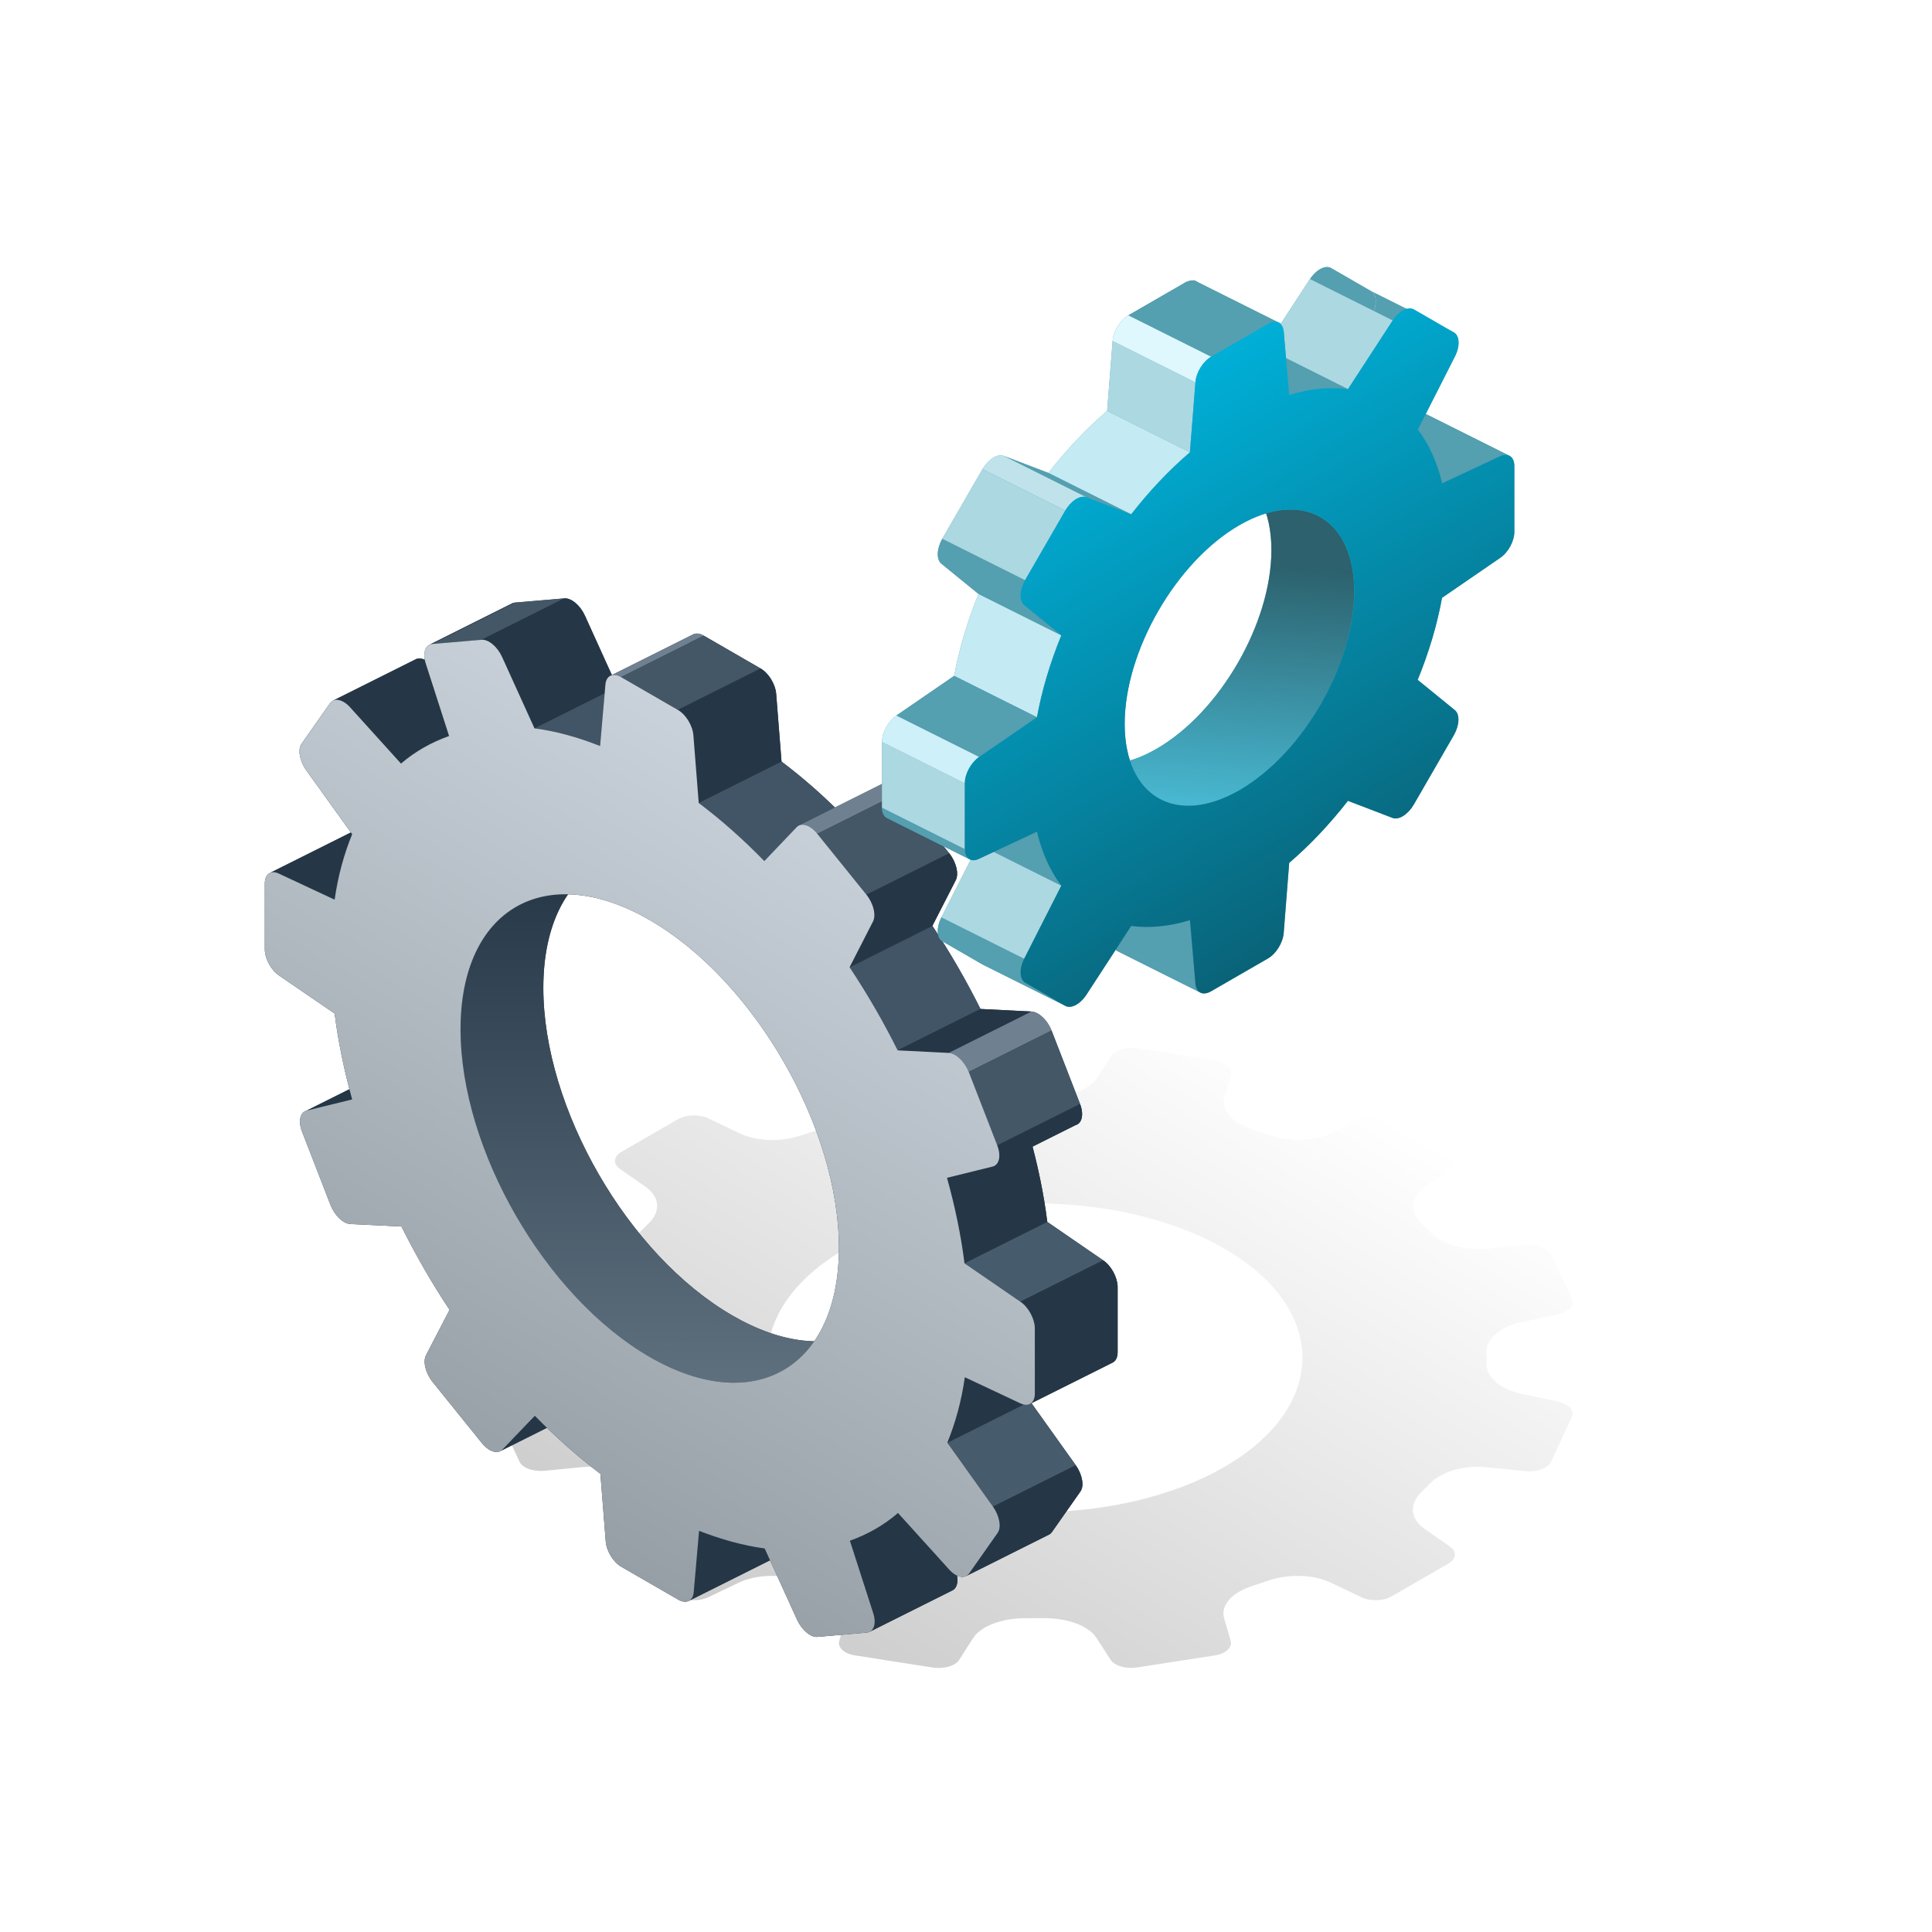 <svg width="140" height="140" viewBox="0 0 140 140" fill="none" xmlns="http://www.w3.org/2000/svg">
<g filter="url(#filter0_f_109_2912)">
<path d="M51.329 81.043C51.329 81.043 51.329 81.043 51.329 81.043L53.615 82.133C54.879 82.735 56.68 82.756 58.083 82.266C58.456 82.136 58.834 82.01 59.215 81.888C60.682 81.421 61.57 80.491 61.294 79.537L60.815 77.884C60.682 77.413 61.168 76.955 61.984 76.827L67.621 75.955C68.415 75.84 69.242 76.076 69.539 76.528L70.553 78.096C71.138 79.002 72.712 79.552 74.387 79.534C74.81 79.53 75.233 79.53 75.657 79.535C77.337 79.555 78.918 79.005 79.506 78.096L80.515 76.534C80.791 76.082 81.641 75.833 82.446 75.954L88.049 76.833C88.843 76.948 89.351 77.406 89.218 77.878L88.737 79.515C88.455 80.473 89.349 81.408 90.823 81.877C91.184 81.993 91.542 82.112 91.895 82.235C93.339 82.739 95.194 82.722 96.495 82.101L98.715 81.043C99.355 80.737 100.292 80.756 100.877 81.094L105.002 83.475C105.575 83.806 105.631 84.348 105.09 84.724L103.247 86.012C102.177 86.76 102.142 87.825 103.013 88.654C103.229 88.861 103.439 89.069 103.641 89.28C104.457 90.13 106.077 90.647 107.737 90.484L110.572 90.207C111.388 90.13 112.172 90.417 112.392 90.875L113.915 94.123C114.124 94.588 113.705 95.072 112.911 95.237L110.194 95.822C108.624 96.16 107.672 97.069 107.711 98.036C107.721 98.279 107.722 98.522 107.716 98.766C107.689 99.738 108.644 100.652 110.222 100.991L112.91 101.568C113.681 101.733 114.111 102.211 113.902 102.675L112.391 105.93C112.182 106.394 111.376 106.681 110.56 106.605L107.691 106.318C106.036 106.153 104.417 106.663 103.609 107.513C103.411 107.721 103.207 107.926 102.995 108.129C102.127 108.964 102.158 110.035 103.232 110.786L105.055 112.062C105.595 112.425 105.54 112.966 104.955 113.304L100.83 115.685C100.245 116.023 99.308 116.055 98.668 115.749L96.457 114.69C95.163 114.07 93.314 114.047 91.874 114.548C91.509 114.675 91.14 114.797 90.767 114.916C89.305 115.382 88.426 116.31 88.702 117.26L89.181 118.908C89.314 119.379 88.828 119.837 88.023 119.958L82.387 120.831C81.582 120.951 80.754 120.716 80.468 120.258L79.464 118.699C78.88 117.791 77.305 117.24 75.629 117.26C75.208 117.265 74.786 117.266 74.365 117.261C72.678 117.244 71.092 117.798 70.508 118.711L69.517 120.264C69.242 120.716 68.403 120.958 67.598 120.837L61.973 119.958C61.179 119.843 60.683 119.378 60.815 118.907L61.293 117.264C61.57 116.311 60.687 115.382 59.222 114.916C58.85 114.797 58.482 114.674 58.118 114.547C56.679 114.046 54.834 114.067 53.539 114.684L51.307 115.749C50.678 116.047 49.741 116.029 49.156 115.691L45.031 113.309C44.458 112.979 44.402 112.437 44.932 112.068L46.789 110.769C47.852 110.026 47.895 108.968 47.031 108.144C46.806 107.93 46.589 107.714 46.38 107.496C45.568 106.652 43.957 106.142 42.307 106.302L39.461 106.578C38.645 106.654 37.85 106.374 37.641 105.91L36.129 102.668C35.92 102.204 36.339 101.719 37.122 101.56L39.838 100.975C41.408 100.637 42.36 99.729 42.325 98.762C42.316 98.516 42.316 98.27 42.324 98.023C42.355 97.053 41.401 96.139 39.826 95.8L37.122 95.217C36.339 95.058 35.92 94.574 36.129 94.109L37.64 90.855C37.839 90.397 38.644 90.11 39.46 90.187L42.33 90.464C43.979 90.623 45.587 90.113 46.391 89.267C46.59 89.058 46.795 88.852 47.007 88.647C47.877 87.81 47.843 86.736 46.763 85.985L44.93 84.711C44.412 84.348 44.444 83.807 45.041 83.463L49.166 81.081C49.762 80.763 50.699 80.731 51.329 81.043C51.329 81.043 51.329 81.043 51.329 81.043ZM61.289 106.305C68.855 110.673 81.142 110.673 88.709 106.305C96.264 101.943 96.276 94.842 88.709 90.474C81.154 86.112 68.845 86.111 61.289 90.474C53.723 94.843 53.745 101.949 61.289 106.305Z" fill="url(#paint0_linear_109_2912)" fill-opacity="0.2"/>
</g>
<path d="M79.939 91.327L75.891 88.544C75.638 86.526 75.207 84.443 74.623 82.348L77.932 81.533C78.406 81.412 78.56 80.762 78.263 79.992L76.2 74.674C75.902 73.929 75.284 73.33 74.744 73.299L71.049 73.114C70.012 71.037 68.854 69.032 67.564 67.089L69.251 63.797C69.505 63.332 69.295 62.471 68.788 61.835L65.225 57.422C64.793 56.874 64.245 56.643 63.884 56.823C63.83 56.85 63.781 56.886 63.736 56.932L61.386 59.396C59.853 57.824 58.254 56.404 56.632 55.187L56.246 50.29C56.191 49.583 55.706 48.781 55.121 48.443L50.996 46.061C50.705 45.893 50.433 45.868 50.229 45.97C50.032 46.068 49.898 46.286 49.871 46.609L49.485 51.06C47.852 50.411 46.264 49.977 44.731 49.781L42.381 44.603C42.04 43.858 41.4 43.323 40.893 43.361L37.319 43.666C37.243 43.674 37.174 43.694 37.113 43.725C36.76 43.901 36.64 44.437 36.856 45.093L38.543 50.334C38.096 50.494 37.663 50.678 37.245 50.886C36.464 51.276 35.732 51.754 35.058 52.334L31.374 48.259C30.947 47.787 30.456 47.609 30.126 47.774C30.046 47.814 29.976 47.873 29.918 47.954L27.856 50.889C27.558 51.303 27.712 52.144 28.186 52.813L31.519 57.45C30.934 58.883 30.493 60.462 30.25 62.193L26.213 60.309C25.955 60.182 25.724 60.174 25.548 60.262C25.325 60.373 25.188 60.639 25.188 61.016L25.188 65.78C25.188 66.455 25.628 67.282 26.213 67.684L30.25 70.447C30.504 72.466 30.934 74.548 31.519 76.669L28.221 77.478C27.747 77.599 27.593 78.249 27.89 79.007L29.953 84.324C30.251 85.082 30.869 85.681 31.409 85.699L35.092 85.878C36.13 87.954 37.288 89.973 38.578 91.914L36.879 95.186C36.625 95.651 36.835 96.498 37.342 97.135L40.916 101.566C41.346 102.113 41.894 102.334 42.254 102.154C42.309 102.127 42.359 102.09 42.404 102.044L44.754 99.593C46.288 101.153 47.876 102.567 49.508 103.802L49.894 108.699C49.95 109.393 50.434 110.195 51.019 110.533L55.145 112.915C55.437 113.084 55.71 113.108 55.914 113.006C56.11 112.909 56.243 112.695 56.269 112.38L56.656 107.929C58.277 108.559 59.876 108.999 61.41 109.209L63.759 114.373C64.101 115.117 64.741 115.666 65.248 115.614L68.811 115.303C68.886 115.296 68.956 115.276 69.017 115.245C69.37 115.068 69.49 114.534 69.274 113.89L67.587 108.649C68.02 108.493 68.441 108.314 68.849 108.111C69.644 107.715 70.387 107.226 71.072 106.636L74.767 110.718C75.192 111.199 75.682 111.371 76.012 111.206C76.093 111.166 76.164 111.105 76.223 111.024L78.286 108.088C78.584 107.687 78.429 106.846 77.955 106.178L74.646 101.542C75.231 100.109 75.671 98.53 75.915 96.798L79.962 98.703C80.216 98.821 80.447 98.828 80.625 98.74C80.848 98.628 80.988 98.366 80.988 97.983V93.219C80.965 92.544 80.524 91.716 79.939 91.327ZM62.427 96.467C59.974 97.694 56.685 97.413 53.082 95.333C45.516 90.964 39.372 80.323 39.372 71.586C39.372 67.025 41.051 63.875 43.736 62.532C46.185 61.307 49.472 61.586 53.082 63.671C60.637 68.033 66.792 78.692 66.792 87.417C66.791 91.981 65.109 95.125 62.427 96.467Z" fill="#253746"/>
<path d="M23.953 87.324L21.891 82.007L27.891 79.007L29.953 84.324L23.953 87.324Z" fill="#253746"/>
<path d="M25.409 88.7C24.869 88.681 24.251 88.082 23.953 87.324L29.953 84.324C30.251 85.082 30.869 85.681 31.409 85.7L25.409 88.7Z" fill="#253746"/>
<path d="M21.89 82.007C21.593 81.249 21.747 80.599 22.221 80.478L28.004 77.587C28.066 77.537 28.139 77.499 28.221 77.478L28.004 77.587C27.707 77.829 27.644 78.381 27.89 79.007L21.89 82.007Z" fill="#253746"/>
<path d="M31.343 100.135C30.835 99.498 30.625 98.651 30.879 98.186L36.879 95.186C36.626 95.651 36.836 96.498 37.343 97.135L31.343 100.135Z" fill="#253746"/>
<path d="M34.916 104.567L31.342 100.135L37.342 97.135L40.916 101.567L34.916 104.567Z" fill="#253746"/>
<path d="M29.092 88.878L25.408 88.699L31.408 85.699L35.092 85.878L29.092 88.878Z" fill="#253746"/>
<path d="M36.254 105.154C35.894 105.334 35.347 105.113 34.916 104.566L40.916 101.566C41.347 102.113 41.894 102.334 42.254 102.154L36.254 105.154Z" fill="#253746"/>
<path d="M30.879 98.186L32.578 94.914L38.578 91.914L36.879 95.186L30.879 98.186Z" fill="#253746"/>
<path d="M36.404 105.044C36.359 105.09 36.309 105.127 36.254 105.154L42.254 102.154C42.309 102.127 42.359 102.09 42.404 102.044L36.404 105.044Z" fill="#253746"/>
<path d="M22.221 80.478L25.518 79.669L31.518 76.669L28.221 77.478L22.221 80.478Z" fill="#253746"/>
<path d="M20.213 70.683C19.628 70.282 19.188 69.454 19.188 68.779L25.188 65.779C25.188 66.454 25.628 67.282 26.213 67.683L20.213 70.683Z" fill="#253746"/>
<path d="M32.577 94.914C31.287 92.973 30.129 90.954 29.092 88.878L35.092 85.878C36.129 87.954 37.287 89.973 38.577 91.914L32.577 94.914Z" fill="#253746"/>
<path d="M38.754 102.593L36.404 105.044L42.404 102.044L44.754 99.593L38.754 102.593Z" fill="#253746"/>
<path d="M19.188 68.779V64.016L25.188 61.016V65.779L19.188 68.779Z" fill="#253746"/>
<path d="M24.25 73.447L20.213 70.684L26.213 67.684L30.25 70.447L24.25 73.447Z" fill="#253746"/>
<path d="M25.519 79.669C24.934 77.549 24.504 75.466 24.25 73.447L30.25 70.447C30.504 72.466 30.934 74.549 31.519 76.669L25.519 79.669Z" fill="#253746"/>
<path d="M19.188 64.016C19.188 63.639 19.325 63.373 19.548 63.262L25.548 60.262C25.325 60.373 25.188 60.639 25.188 61.016L19.188 64.016Z" fill="#253746"/>
<path d="M45.019 113.533C44.435 113.195 43.95 112.393 43.895 111.699L49.895 108.699C49.95 109.393 50.435 110.195 51.019 110.533L45.019 113.533Z" fill="#253746"/>
<path d="M19.549 63.262C19.725 63.173 19.956 63.182 20.214 63.308L26.214 60.308C25.956 60.182 25.725 60.173 25.549 60.262L19.549 63.262Z" fill="#253746"/>
<path d="M43.508 106.802C41.875 105.567 40.287 104.153 38.754 102.593L44.754 99.593C46.287 101.153 47.875 102.567 49.508 103.802L43.508 106.802Z" fill="#253746"/>
<path d="M43.894 111.7L43.508 106.803L49.508 103.803L49.894 108.7L43.894 111.7Z" fill="#253746"/>
<path d="M49.145 115.915L45.02 113.533L51.02 110.533L55.145 112.915L49.145 115.915Z" fill="#253746"/>
<path d="M20.213 63.309L24.25 65.193L30.25 62.193L26.213 60.309L20.213 63.309Z" fill="#253746"/>
<path d="M49.914 116.007C49.71 116.109 49.437 116.084 49.145 115.915L55.145 112.915C55.437 113.084 55.71 113.109 55.914 113.007L49.914 116.007Z" fill="#253746"/>
<path d="M50.269 115.38C50.242 115.695 50.11 115.909 49.914 116.006L55.914 113.006C56.11 112.909 56.242 112.695 56.269 112.38L50.269 115.38Z" fill="#253746"/>
<path d="M24.25 65.193C24.493 63.461 24.934 61.882 25.519 60.449L31.519 57.449C30.934 58.882 30.493 60.461 30.25 62.193L24.25 65.193Z" fill="#253746"/>
<path d="M50.656 110.929L50.27 115.38L56.27 112.38L56.656 107.929L50.656 110.929Z" fill="#253746"/>
<path d="M22.186 55.813C21.712 55.144 21.558 54.303 21.855 53.89L27.855 50.89C27.558 51.303 27.712 52.144 28.186 52.813L22.186 55.813Z" fill="#253746"/>
<path d="M25.518 60.45L22.186 55.812L28.186 52.812L31.518 57.45L25.518 60.45Z" fill="#253746"/>
<path d="M21.855 53.889L23.918 50.953L29.918 47.953L27.855 50.889L21.855 53.889Z" fill="#253746"/>
<path d="M55.41 112.208C53.877 111.998 52.277 111.559 50.656 110.929L56.656 107.929C58.277 108.559 59.877 108.998 61.41 109.208L55.41 112.208Z" fill="#253746"/>
<path d="M23.918 50.954C23.976 50.874 24.046 50.814 24.125 50.774L30.125 47.775C30.046 47.814 29.976 47.874 29.918 47.954L23.918 50.954Z" fill="#253746"/>
<path d="M57.76 117.373L55.41 112.209L61.41 109.209L63.76 114.373L57.76 117.373Z" fill="#253746"/>
<path d="M24.125 50.774C24.455 50.609 24.947 50.787 25.373 51.259L31.373 48.259C30.947 47.787 30.455 47.609 30.125 47.774L24.125 50.774Z" fill="#253746"/>
<path d="M59.248 118.615C58.742 118.666 58.101 118.118 57.76 117.373L63.76 114.373C64.101 115.118 64.742 115.666 65.249 115.615L59.248 118.615Z" fill="#253746"/>
<path d="M25.373 51.259L29.057 55.334L35.057 52.334L31.373 48.259L25.373 51.259Z" fill="#253746"/>
<path d="M62.811 118.303L59.248 118.614L65.248 115.614L68.811 115.303L62.811 118.303Z" fill="#253746"/>
<path fill-rule="evenodd" clip-rule="evenodd" d="M37.735 65.532C35.051 66.875 33.371 70.025 33.371 74.586L39.371 71.586C39.371 67.025 41.051 63.875 43.735 62.532L37.735 65.532ZM47.081 98.332C39.515 93.964 33.371 83.323 33.371 74.586L39.371 71.586C39.371 80.323 45.515 90.964 53.081 95.332L47.081 98.332ZM56.427 99.467C53.974 100.694 50.686 100.414 47.082 98.333L53.082 95.333C56.685 97.413 59.973 97.694 62.425 96.468L56.427 99.467Z" fill="url(#paint1_linear_109_2912)"/>
<path d="M29.059 55.334C29.733 54.754 30.464 54.276 31.245 53.887L37.221 50.899C36.449 51.286 35.726 51.76 35.059 52.334L29.059 55.334Z" fill="#253746"/>
<path d="M63.017 118.245C62.955 118.276 62.886 118.296 62.81 118.304L68.811 115.304C68.886 115.296 68.955 115.276 69.017 115.245L63.017 118.245Z" fill="#253746"/>
<path d="M63.274 116.89C63.49 117.534 63.37 118.068 63.018 118.245L69.018 115.245C69.37 115.068 69.49 114.534 69.274 113.89L63.274 116.89Z" fill="#253746"/>
<path d="M31.244 53.886C31.663 53.677 32.096 53.494 32.542 53.334L38.542 50.334C38.096 50.494 37.663 50.677 37.244 50.886L31.244 53.886Z" fill="#253746"/>
<path d="M61.586 111.648L63.273 116.89L69.273 113.89L67.586 108.648L61.586 111.648Z" fill="#253746"/>
<path d="M32.543 53.334L30.855 48.093L36.855 45.093L38.543 50.334L32.543 53.334Z" fill="#253746"/>
<path d="M62.848 111.111C62.441 111.314 62.02 111.493 61.586 111.649L67.586 108.649C68.019 108.493 68.441 108.314 68.848 108.111L62.848 111.111Z" fill="#253746"/>
<path d="M30.856 48.093C30.64 47.437 30.76 46.901 31.113 46.725L37.113 43.725C36.76 43.901 36.64 44.437 36.856 45.093L30.856 48.093Z" fill="#253746"/>
<path d="M31.113 46.724C31.175 46.694 31.244 46.674 31.32 46.666L37.319 43.666C37.244 43.674 37.175 43.694 37.113 43.724L31.113 46.724Z" fill="#253746"/>
<path d="M65.073 109.637C64.394 110.221 63.658 110.706 62.871 111.101L68.85 108.111C69.644 107.715 70.388 107.226 71.073 106.637L65.073 109.637Z" fill="#253746"/>
<path d="M47.083 66.67C43.473 64.587 40.188 64.307 37.738 65.531L43.736 62.532C46.186 61.307 49.472 61.586 53.083 63.67L47.083 66.67Z" fill="#253746"/>
<path d="M31.318 46.666L34.892 46.361L40.892 43.361L37.318 43.666L31.318 46.666Z" fill="#445767"/>
<path d="M68.768 113.718L65.072 109.637L71.072 106.637L74.768 110.718L68.768 113.718Z" fill="#253746"/>
<path d="M56.428 99.466C59.11 98.125 60.792 94.981 60.793 90.417L66.793 87.417C66.792 91.981 65.11 95.125 62.428 96.466L56.428 99.466Z" fill="#253746"/>
<path d="M34.893 46.361C35.4 46.323 36.04 46.858 36.381 47.603L42.381 44.603C42.04 43.858 41.4 43.323 40.893 43.361L34.893 46.361Z" fill="#253746"/>
<path d="M70.012 114.206C69.682 114.371 69.193 114.199 68.768 113.718L74.768 110.718C75.193 111.199 75.682 111.371 76.012 111.206L70.012 114.206Z" fill="#253746"/>
<path d="M36.381 47.602L38.731 52.78L44.731 49.78L42.381 44.602L36.381 47.602Z" fill="#253746"/>
<path d="M70.223 114.023C70.164 114.105 70.093 114.165 70.012 114.206L76.012 111.206C76.093 111.166 76.164 111.105 76.223 111.023L70.223 114.023Z" fill="#253746"/>
<path d="M38.73 52.78C40.264 52.977 41.852 53.411 43.484 54.06L49.484 51.06C47.852 50.411 46.264 49.977 44.73 49.78L38.73 52.78Z" fill="#415566"/>
<path d="M60.792 90.417C60.792 81.693 54.637 71.033 47.082 66.671L53.082 63.671C60.637 68.033 66.792 78.693 66.792 87.417L60.792 90.417Z" fill="#253746"/>
<path d="M72.285 111.088L70.223 114.024L76.223 111.024L78.285 108.088L72.285 111.088Z" fill="#253746"/>
<path d="M68.647 104.542L71.956 109.178L77.956 106.178L74.647 101.542L68.647 104.542Z" fill="#465B6C"/>
<path d="M71.955 109.178C72.429 109.846 72.584 110.687 72.286 111.088L78.286 108.088C78.584 107.687 78.429 106.846 77.955 106.178L71.955 109.178Z" fill="#253746"/>
<path d="M43.484 54.06L43.871 49.609L49.871 46.609L49.484 51.06L43.484 54.06Z" fill="#253746"/>
<path d="M69.915 99.799C69.672 101.53 69.231 103.109 68.647 104.542L74.647 101.542C75.231 100.109 75.672 98.53 75.915 96.799L69.915 99.799Z" fill="#253746"/>
<path d="M43.871 49.609C43.898 49.286 44.032 49.068 44.229 48.97L50.229 45.97C50.032 46.069 49.898 46.286 49.871 46.609L43.871 49.609Z" fill="#253746"/>
<path d="M44.228 48.969C44.432 48.867 44.704 48.893 44.995 49.061L50.995 46.061C50.704 45.893 50.432 45.867 50.228 45.969L44.228 48.969Z" fill="#6F8191"/>
<path d="M73.962 101.703L69.914 99.799L75.914 96.799L79.962 98.703L73.962 101.703Z" fill="#253746"/>
<path d="M44.996 49.062L49.121 51.443L55.121 48.443L50.996 46.062L44.996 49.062Z" fill="#445767"/>
<path d="M50.246 53.29L50.632 58.187L56.632 55.187L56.246 50.29L50.246 53.29Z" fill="#253746"/>
<path d="M50.633 58.187C52.255 59.404 53.853 60.823 55.387 62.396L61.387 59.396C59.853 57.823 58.255 56.404 56.633 55.187L50.633 58.187Z" fill="#415566"/>
<path d="M74.626 101.74C74.448 101.829 74.217 101.822 73.963 101.703L79.963 98.703C80.217 98.822 80.448 98.829 80.626 98.74L74.626 101.74Z" fill="#253746"/>
<path d="M49.121 51.443C49.706 51.781 50.191 52.583 50.246 53.29L56.246 50.29C56.191 49.583 55.706 48.781 55.121 48.443L49.121 51.443Z" fill="#253746"/>
<path d="M74.988 100.982C74.988 101.365 74.848 101.628 74.625 101.739L80.625 98.739C80.848 98.628 80.988 98.365 80.988 97.982L74.988 100.982Z" fill="#253746"/>
<path d="M68.623 85.348C69.208 87.442 69.638 89.525 69.892 91.544L75.892 88.544C75.638 86.525 75.208 84.442 74.623 82.348L68.623 85.348Z" fill="#253746"/>
<path d="M69.891 91.544L73.938 94.327L79.938 91.327L75.891 88.544L69.891 91.544Z" fill="#465B6C"/>
<path d="M74.988 96.219V100.982L80.988 97.982V93.219L74.988 96.219Z" fill="#253746"/>
<path d="M55.387 62.396L57.736 59.932L63.736 56.932L61.387 59.396L55.387 62.396Z" fill="#253746"/>
<path d="M61.565 70.09C62.855 72.032 64.013 74.038 65.05 76.114L71.05 73.114C70.013 71.038 68.855 69.032 67.564 67.09L61.565 70.09Z" fill="#415566"/>
<path d="M73.939 94.327C74.524 94.716 74.965 95.544 74.988 96.219L80.988 93.219C80.965 92.544 80.524 91.716 79.939 91.327L73.939 94.327Z" fill="#253746"/>
<path d="M71.932 84.533L68.623 85.348L74.623 82.348L77.932 81.533L71.932 84.533Z" fill="#253746"/>
<path d="M57.736 59.932C57.781 59.886 57.831 59.85 57.885 59.823L63.884 56.823C63.831 56.85 63.781 56.886 63.736 56.932L57.736 59.932Z" fill="#253746"/>
<path d="M63.252 66.797L61.565 70.09L67.564 67.09L69.252 63.797L63.252 66.797Z" fill="#253746"/>
<path d="M57.885 59.823C58.245 59.643 58.794 59.873 59.225 60.422L65.225 57.422C64.794 56.873 64.245 56.643 63.885 56.823L57.885 59.823Z" fill="#6F8191"/>
<path d="M65.049 76.113L68.744 76.299L74.744 73.299L71.049 73.113L65.049 76.113Z" fill="#253746"/>
<path d="M59.225 60.422L62.788 64.835L68.788 61.835L65.225 57.422L59.225 60.422Z" fill="#445767"/>
<path d="M62.787 64.835C63.294 65.472 63.504 66.332 63.25 66.796L69.25 63.797C69.504 63.332 69.294 62.471 68.787 61.835L62.787 64.835Z" fill="#253746"/>
<path d="M72.149 84.425C72.087 84.476 72.014 84.513 71.932 84.534L72.149 84.425C72.446 84.183 72.508 83.629 72.263 82.992L78.263 79.992C78.56 80.763 78.406 81.413 77.932 81.534L72.149 84.425Z" fill="#253746"/>
<path d="M68.744 76.299C69.284 76.33 69.902 76.929 70.2 77.674L76.2 74.674C75.902 73.929 75.284 73.33 74.744 73.299L68.744 76.299Z" fill="#6F8191"/>
<path d="M70.199 77.674L72.262 82.991L78.262 79.991L76.199 74.674L70.199 77.674Z" fill="#445767"/>
<path d="M73.939 94.326L69.891 91.544C69.638 89.525 69.207 87.442 68.623 85.348L71.932 84.533C72.406 84.412 72.56 83.762 72.263 82.991L70.2 77.674C69.902 76.929 69.284 76.329 68.744 76.298L65.049 76.113C64.012 74.037 62.854 72.031 61.564 70.089L63.251 66.796C63.505 66.332 63.295 65.471 62.788 64.835L59.225 60.422C58.729 59.791 58.078 59.581 57.736 59.932L55.386 62.396C53.853 60.823 52.254 59.404 50.632 58.186L50.246 53.289C50.191 52.582 49.706 51.78 49.121 51.443L44.996 49.061C44.423 48.73 43.926 48.952 43.871 49.609L43.485 54.06C41.852 53.41 40.264 52.977 38.731 52.78L36.381 47.602C36.04 46.858 35.4 46.322 34.893 46.361L31.319 46.666C30.812 46.717 30.602 47.322 30.856 48.093L32.543 53.334C31.263 53.793 30.094 54.442 29.058 55.334L25.374 51.259C24.845 50.673 24.216 50.539 23.918 50.953L21.856 53.889C21.558 54.302 21.712 55.143 22.186 55.812L25.519 60.449C24.934 61.882 24.493 63.461 24.25 65.193L20.213 63.308C19.628 63.022 19.188 63.34 19.188 64.016L19.188 68.779C19.188 69.454 19.628 70.282 20.213 70.683L24.25 73.447C24.504 75.465 24.934 77.548 25.519 79.669L22.221 80.478C21.747 80.599 21.593 81.249 21.89 82.006L23.953 87.324C24.251 88.081 24.869 88.68 25.409 88.699L29.092 88.877C30.13 90.954 31.288 92.973 32.578 94.914L30.879 98.186C30.625 98.65 30.835 99.498 31.342 100.134L34.916 104.566C35.412 105.196 36.063 105.393 36.404 105.043L38.754 102.592C40.288 104.153 41.876 105.566 43.508 106.802L43.894 111.699C43.95 112.393 44.434 113.195 45.019 113.532L49.145 115.914C49.718 116.245 50.215 116.023 50.269 115.379L50.656 110.929C52.277 111.559 53.876 111.998 55.41 112.208L57.759 117.372C58.101 118.117 58.741 118.665 59.248 118.614L62.811 118.303C63.318 118.252 63.528 117.647 63.274 116.889L61.587 111.648C62.866 111.189 64.036 110.527 65.072 109.636L68.767 113.718C69.297 114.316 69.925 114.437 70.223 114.023L72.286 111.088C72.584 110.686 72.429 109.846 71.955 109.178L68.646 104.542C69.231 103.109 69.671 101.529 69.915 99.798L73.962 101.702C74.535 101.969 74.988 101.671 74.988 100.982L74.988 96.219C74.965 95.544 74.524 94.716 73.939 94.327L73.939 94.326ZM47.082 98.332C39.516 93.964 33.372 83.323 33.372 74.586C33.372 65.862 39.515 62.301 47.082 66.67C54.637 71.032 60.792 81.692 60.792 90.417C60.791 99.153 54.626 102.688 47.082 98.332Z" fill="url(#paint2_linear_109_2912)"/>
<path d="M103.375 30.025C103.196 29.936 102.962 29.941 102.698 30.06L98.506 32.022C98.142 30.5 97.558 29.195 96.741 28.125L99.433 22.826C99.807 22.087 99.774 21.343 99.366 21.094C99.366 21.094 98.635 20.672 97.906 20.25C97.179 19.831 96.454 19.413 96.454 19.413C96.035 19.184 95.373 19.527 94.921 20.221L91.678 25.201C90.355 25.023 88.921 25.163 87.42 25.621L87.023 21.011C86.996 20.693 86.864 20.473 86.665 20.373C86.461 20.271 86.188 20.295 85.887 20.469L81.762 22.851C81.177 23.189 80.681 23.984 80.625 24.705L80.228 29.774C78.728 31.06 77.306 32.557 75.971 34.27C75.971 34.27 75.88 34.235 75.73 34.178C75.129 33.949 73.569 33.355 72.969 33.126C72.818 33.069 72.728 33.035 72.728 33.035C72.275 32.863 71.614 33.283 71.195 33.996L68.282 39.04C67.875 39.76 67.842 40.543 68.216 40.849L70.908 43.04C70.091 45.039 69.496 47.039 69.143 48.975L64.951 51.853C64.366 52.255 63.914 53.076 63.914 53.764L63.914 58.528C63.914 58.897 64.051 59.163 64.276 59.276C64.454 59.365 64.688 59.358 64.951 59.228L69.143 57.266C69.507 58.801 70.091 60.106 70.908 61.176L68.216 66.474C67.842 67.213 67.875 67.958 68.282 68.207C68.282 68.207 69.013 68.629 69.743 69.05C70.469 69.469 71.195 69.888 71.195 69.888C71.614 70.117 72.275 69.773 72.728 69.079L75.971 64.099C77.306 64.271 78.728 64.137 80.228 63.679L80.625 68.29C80.653 68.608 80.785 68.828 80.984 68.928C81.188 69.029 81.46 69.005 81.762 68.831L85.887 66.449C86.472 66.112 86.968 65.316 87.023 64.596L87.42 59.527C88.921 58.24 90.332 56.75 91.678 55.031C91.678 55.031 91.79 55.074 91.973 55.144C92.588 55.38 94.001 55.922 94.616 56.157C94.799 56.228 94.911 56.271 94.911 56.271C95.363 56.442 96.025 56.022 96.444 55.309L99.356 50.265C99.764 49.546 99.797 48.763 99.422 48.457L96.731 46.266C97.547 44.266 98.143 42.267 98.496 40.318L102.688 37.44C103.294 37.039 103.735 36.211 103.735 35.536V30.773C103.735 30.398 103.598 30.137 103.375 30.025ZM83.815 54.259C81.63 55.52 79.635 55.69 78.148 54.947C76.52 54.133 75.499 52.225 75.499 49.457C75.499 44.172 79.227 37.702 83.815 35.053C86 33.792 87.995 33.622 89.482 34.365C91.11 35.179 92.131 37.087 92.131 39.855C92.132 45.152 88.404 51.609 83.815 54.259Z" fill="#549FB0"/>
<path d="M105.355 53.265L102.443 58.309L96.443 55.309L99.355 50.265L105.355 53.265Z" fill="#549FB0"/>
<path d="M105.422 51.456C105.796 51.762 105.763 52.545 105.355 53.265L99.356 50.265C99.763 49.545 99.796 48.762 99.422 48.456L105.422 51.456Z" fill="#549FB0"/>
<path d="M102.444 58.309C102.024 59.022 101.363 59.442 100.91 59.27L94.91 56.27C95.362 56.442 96.024 56.022 96.444 55.309L102.444 58.309Z" fill="#549FB0"/>
<path d="M100.911 59.271L100.615 59.157L94.615 56.157L94.911 56.271L100.911 59.271Z" fill="#549FB0"/>
<path d="M102.73 49.266L105.422 51.457L99.422 48.457L96.731 46.266L102.73 49.266Z" fill="#549FB0"/>
<path d="M109.735 38.536C109.735 39.212 109.294 40.039 108.688 40.44L102.688 37.44C103.294 37.039 103.735 36.212 103.735 35.536L109.735 38.536Z" fill="#549FB0"/>
<path d="M100.615 59.157L97.973 58.144L91.973 55.144L94.615 56.157L100.615 59.157Z" fill="#549FB0"/>
<path d="M109.734 33.773V38.536L103.734 35.536V30.773L109.734 33.773Z" fill="#549FB0"/>
<path d="M108.688 40.44L104.496 43.318L98.496 40.318L102.688 37.44L108.688 40.44Z" fill="#549FB0"/>
<path d="M97.973 58.144L97.678 58.031L91.678 55.031L91.973 55.144L97.973 58.144Z" fill="#549FB0"/>
<path d="M104.495 43.318C104.142 45.266 103.547 47.266 102.73 49.265L96.731 46.265C97.547 44.266 98.142 42.266 98.495 40.318L104.495 43.318Z" fill="#549FB0"/>
<path d="M93.023 67.596C92.968 68.316 92.471 69.112 91.887 69.45L85.887 66.45C86.471 66.112 86.968 65.316 87.023 64.596L93.023 67.596Z" fill="#549FB0"/>
<path d="M109.375 33.025C109.599 33.136 109.735 33.398 109.735 33.773L103.735 30.773C103.735 30.398 103.599 30.137 103.375 30.025L109.375 33.025Z" fill="#549FB0"/>
<path d="M93.42 62.527L93.023 67.596L87.023 64.596L87.42 59.527L93.42 62.527Z" fill="#549FB0"/>
<path d="M97.678 58.031C96.332 59.75 94.92 61.24 93.42 62.527L87.42 59.527C88.92 58.24 90.332 56.75 91.678 55.031L97.678 58.031Z" fill="#549FB0"/>
<path d="M108.697 33.061C108.962 32.942 109.196 32.936 109.374 33.025L103.374 30.025C103.196 29.936 102.962 29.942 102.697 30.061L108.697 33.061Z" fill="#549FB0"/>
<path d="M91.887 69.45L87.762 71.831L81.762 68.831L85.887 66.45L91.887 69.45Z" fill="#549FB0"/>
<path d="M104.506 35.021L108.697 33.06L102.697 30.06L98.506 32.021L104.506 35.021Z" fill="#549FB0"/>
<path d="M87.762 71.831C87.46 72.005 87.188 72.029 86.984 71.928L80.984 68.928C81.188 69.029 81.461 69.005 81.762 68.831L87.762 71.831Z" fill="#549FB0"/>
<path d="M86.984 71.927C86.785 71.828 86.652 71.608 86.625 71.289L80.625 68.289C80.652 68.608 80.785 68.828 80.984 68.927L86.984 71.927Z" fill="#549FB0"/>
<path d="M86.626 71.29L86.228 66.679L80.228 63.679L80.626 68.29L86.626 71.29Z" fill="#549FB0"/>
<path d="M102.742 31.124C103.558 32.194 104.143 33.499 104.507 35.022L98.507 32.022C98.143 30.499 97.558 29.194 96.742 28.124L102.742 31.124Z" fill="#549FB0"/>
<path d="M105.433 25.826L102.742 31.125L96.742 28.125L99.433 22.826L105.433 25.826Z" fill="#549FB0"/>
<path d="M105.367 24.094C105.775 24.343 105.808 25.088 105.433 25.826L99.433 22.826C99.808 22.088 99.775 21.343 99.367 21.094L105.367 24.094Z" fill="#549FB0"/>
<path d="M86.228 66.679C84.728 67.137 83.305 67.271 81.971 67.099L75.971 64.099C77.305 64.271 78.728 64.137 80.228 63.679L86.228 66.679Z" fill="#549FB0"/>
<path fill-rule="evenodd" clip-rule="evenodd" d="M98.131 42.855C98.131 40.087 97.11 38.179 95.482 37.365L89.484 34.366C91.111 35.18 92.131 37.088 92.131 39.855L98.131 42.855ZM89.815 57.259C94.403 54.609 98.131 48.152 98.131 42.855L92.131 39.855C92.131 45.152 88.403 51.61 83.814 54.259L83.815 54.259C81.63 55.521 79.636 55.691 78.148 54.947L84.148 57.947C85.636 58.691 87.63 58.521 89.816 57.259L89.815 57.259Z" fill="url(#paint3_linear_109_2912)"/>
<path d="M81.971 67.099L78.728 72.079L72.728 69.079L75.971 64.099L81.971 67.099Z" fill="#549FB0"/>
<path d="M78.729 72.079C78.276 72.773 77.615 73.117 77.195 72.888L71.231 69.906C71.219 69.9 71.207 69.895 71.195 69.888L71.231 69.906C71.651 70.098 72.289 69.754 72.729 69.079L78.729 72.079Z" fill="#549FB0"/>
<path d="M77.194 72.888L75.742 72.05L69.742 69.05L71.194 69.888L77.194 72.888Z" fill="#549FB0"/>
<path d="M97.678 28.201L100.921 23.221L94.921 20.221L91.678 25.201L97.678 28.201Z" fill="#ACD8E2"/>
<path d="M95.482 37.366C93.994 36.622 92 36.792 89.814 38.054L83.814 35.054C86 33.792 87.994 33.622 89.482 34.366L95.482 37.366Z" fill="#549FB0"/>
<path d="M75.744 72.049L74.283 71.206L68.283 68.206L69.744 69.049L75.744 72.049Z" fill="#549FB0"/>
<path d="M81.498 52.457C81.498 55.225 82.519 57.132 84.146 57.946L78.147 54.947C76.519 54.133 75.498 52.225 75.498 49.457L81.498 52.457Z" fill="#549FB0"/>
<path d="M93.42 28.621C94.92 28.163 96.354 28.023 97.678 28.201L91.678 25.201C90.354 25.023 88.92 25.163 87.42 25.621L93.42 28.621Z" fill="#549FB0"/>
<path d="M74.283 71.206C73.875 70.957 73.842 70.213 74.217 69.474L68.217 66.474C67.842 67.213 67.875 67.957 68.283 68.206L74.283 71.206Z" fill="#549FB0"/>
<path d="M74.217 69.474L76.908 64.176L70.908 61.176L68.217 66.474L74.217 69.474Z" fill="#ACD8E2"/>
<path d="M89.814 38.053C85.227 40.702 81.498 47.172 81.498 52.457L75.498 49.457C75.498 44.172 79.227 37.702 83.814 35.053L89.814 38.053Z" fill="#549FB0"/>
<path d="M76.907 64.176C76.091 63.106 75.507 61.801 75.143 60.266L69.143 57.266C69.507 58.801 70.091 60.106 70.907 61.176L76.907 64.176Z" fill="#549FB0"/>
<path d="M93.023 24.011L93.42 28.622L87.42 25.622L87.023 21.011L93.023 24.011Z" fill="#549FB0"/>
<path d="M75.143 60.266L70.951 62.227L64.951 59.227L69.143 57.266L75.143 60.266Z" fill="#549FB0"/>
<path d="M87.762 25.851L91.887 23.47L85.986 20.415L81.762 22.851L87.762 25.851Z" fill="#549FB0"/>
<path d="M91.966 23.549L92.823 23.449L86.54 20.308L85.873 20.476L91.966 23.549Z" fill="#549FB0"/>
<path d="M70.95 62.228C70.687 62.358 70.454 62.365 70.275 62.276L64.276 59.276C64.454 59.365 64.687 59.358 64.95 59.228L70.95 62.228Z" fill="#549FB0"/>
<path d="M81.971 37.27C83.305 35.557 84.728 34.06 86.228 32.774L80.228 29.774C78.728 31.06 77.305 32.557 75.971 34.27L81.971 37.27Z" fill="#C4EAF3"/>
<path d="M86.228 32.773L86.626 27.704L80.626 24.704L80.228 29.773L86.228 32.773Z" fill="#ACD8E2"/>
<path d="M70.276 62.276C70.051 62.163 69.914 61.897 69.914 61.528L63.914 58.528C63.914 58.897 64.051 59.163 64.276 59.276L70.276 62.276Z" fill="#549FB0"/>
<path d="M86.625 27.704C86.68 26.984 87.177 26.188 87.761 25.851L81.761 22.851C81.177 23.188 80.68 23.984 80.625 24.704L86.625 27.704Z" fill="#DEF8FE"/>
<path d="M75.143 51.975C75.496 50.038 76.091 48.039 76.907 46.039L70.907 43.039C70.091 45.039 69.496 47.038 69.143 48.975L75.143 51.975Z" fill="#C4EAF3"/>
<path d="M81.731 37.178L81.971 37.27L75.971 34.27L75.731 34.178L81.731 37.178Z" fill="#549FB0"/>
<path d="M70.951 54.853L75.143 51.975L69.143 48.975L64.951 51.853L70.951 54.853Z" fill="#549FB0"/>
<path d="M69.914 61.527V56.764L63.914 53.764V58.527L69.914 61.527Z" fill="#ACD8E2"/>
<path d="M78.969 36.126L81.73 37.178L75.73 34.178L72.969 33.126L78.969 36.126Z" fill="#549FB0"/>
<path d="M69.914 56.764C69.914 56.075 70.366 55.254 70.951 54.853L64.951 51.853C64.366 52.254 63.914 53.075 63.914 53.764L69.914 56.764Z" fill="#CEF0F8"/>
<path d="M76.908 46.04L74.217 43.849L68.217 40.849L70.908 43.04L76.908 46.04Z" fill="#549FB0"/>
<path d="M78.728 36.034L78.969 36.126L72.969 33.126L72.728 33.034L78.728 36.034Z" fill="#549FB0"/>
<path d="M77.195 36.996C77.615 36.283 78.276 35.863 78.729 36.035L72.729 33.035C72.276 32.863 71.615 33.283 71.195 33.996L77.195 36.996Z" fill="#C0E3EB"/>
<path d="M74.217 43.849C73.842 43.543 73.875 42.76 74.283 42.04L68.283 39.04C67.875 39.76 67.842 40.543 68.217 40.849L74.217 43.849Z" fill="#549FB0"/>
<path d="M74.283 42.04L77.195 36.996L71.195 33.996L68.283 39.04L74.283 42.04Z" fill="#ACD8E2"/>
<path d="M108.698 33.06L104.506 35.022C104.142 33.5 103.558 32.195 102.741 31.125L105.433 25.826C105.807 25.087 105.774 24.343 105.366 24.094L102.454 22.413C102.035 22.184 101.373 22.528 100.921 23.221L97.678 28.201C96.355 28.023 94.921 28.163 93.42 28.622L93.023 24.011C92.968 23.368 92.483 23.125 91.887 23.469L87.762 25.851C87.177 26.189 86.681 26.984 86.625 27.705L86.228 32.774C84.728 34.06 83.306 35.557 81.971 37.27L78.728 36.035C78.275 35.863 77.614 36.283 77.195 36.996L74.282 42.04C73.875 42.76 73.842 43.543 74.216 43.849L76.908 46.04C76.091 48.039 75.496 50.039 75.143 51.975L70.951 54.853C70.366 55.255 69.914 56.076 69.914 56.764L69.914 61.528C69.914 62.19 70.355 62.521 70.951 62.228L75.143 60.266C75.507 61.801 76.091 63.106 76.908 64.176L74.216 69.475C73.842 70.213 73.875 70.958 74.282 71.207L77.195 72.888C77.614 73.117 78.275 72.773 78.728 72.079L81.971 67.099C83.306 67.271 84.728 67.138 86.228 66.679L86.625 71.29C86.681 71.933 87.165 72.176 87.762 71.831L91.887 69.45C92.472 69.112 92.968 68.316 93.023 67.596L93.42 62.527C94.921 61.24 96.332 59.75 97.678 58.031L100.911 59.271C101.363 59.442 102.025 59.022 102.444 58.309L105.356 53.266C105.764 52.546 105.797 51.763 105.422 51.457L102.731 49.266C103.548 47.267 104.143 45.267 104.496 43.318L108.688 40.44C109.294 40.039 109.735 39.212 109.735 38.536L109.735 33.773C109.735 33.099 109.294 32.793 108.698 33.06H108.698ZM89.815 57.259C85.238 59.901 81.499 57.755 81.499 52.458C81.499 47.172 85.227 40.702 89.815 38.053C94.392 35.411 98.131 37.557 98.131 42.855C98.132 48.152 94.404 54.61 89.815 57.259Z" fill="url(#paint4_linear_109_2912)"/>
<defs>
<filter id="filter0_f_109_2912" x="34.076" y="73.924" width="81.893" height="48.944" filterUnits="userSpaceOnUse" color-interpolation-filters="sRGB">
<feFlood flood-opacity="0" result="BackgroundImageFix"/>
<feBlend mode="normal" in="SourceGraphic" in2="BackgroundImageFix" result="shape"/>
<feGaussianBlur stdDeviation="1" result="effect1_foregroundBlur_109_2912"/>
</filter>
<linearGradient id="paint0_linear_109_2912" x1="102.91" y1="82.268" x2="74.999" y2="130.612" gradientUnits="userSpaceOnUse">
<stop stop-opacity="0"/>
<stop offset="1"/>
</linearGradient>
<linearGradient id="paint1_linear_109_2912" x1="47.899" y1="62.532" x2="47.899" y2="100.197" gradientUnits="userSpaceOnUse">
<stop stop-color="#253746"/>
<stop offset="1" stop-color="#5E707E"/>
</linearGradient>
<linearGradient id="paint2_linear_109_2912" x1="47.088" y1="50.268" x2="19.176" y2="98.612" gradientUnits="userSpaceOnUse">
<stop stop-color="#C9D2DA"/>
<stop offset="1" stop-color="#979FA6"/>
</linearGradient>
<linearGradient id="paint3_linear_109_2912" x1="89.419" y1="40.742" x2="88.14" y2="58.39" gradientUnits="userSpaceOnUse">
<stop stop-color="#2C616D"/>
<stop offset="1" stop-color="#48B8D1"/>
</linearGradient>
<linearGradient id="paint4_linear_109_2912" x1="89.824" y1="24.66" x2="109.734" y2="59.145" gradientUnits="userSpaceOnUse">
<stop stop-color="#00AFD7"/>
<stop offset="1" stop-color="#096378"/>
</linearGradient>
</defs>
</svg>
